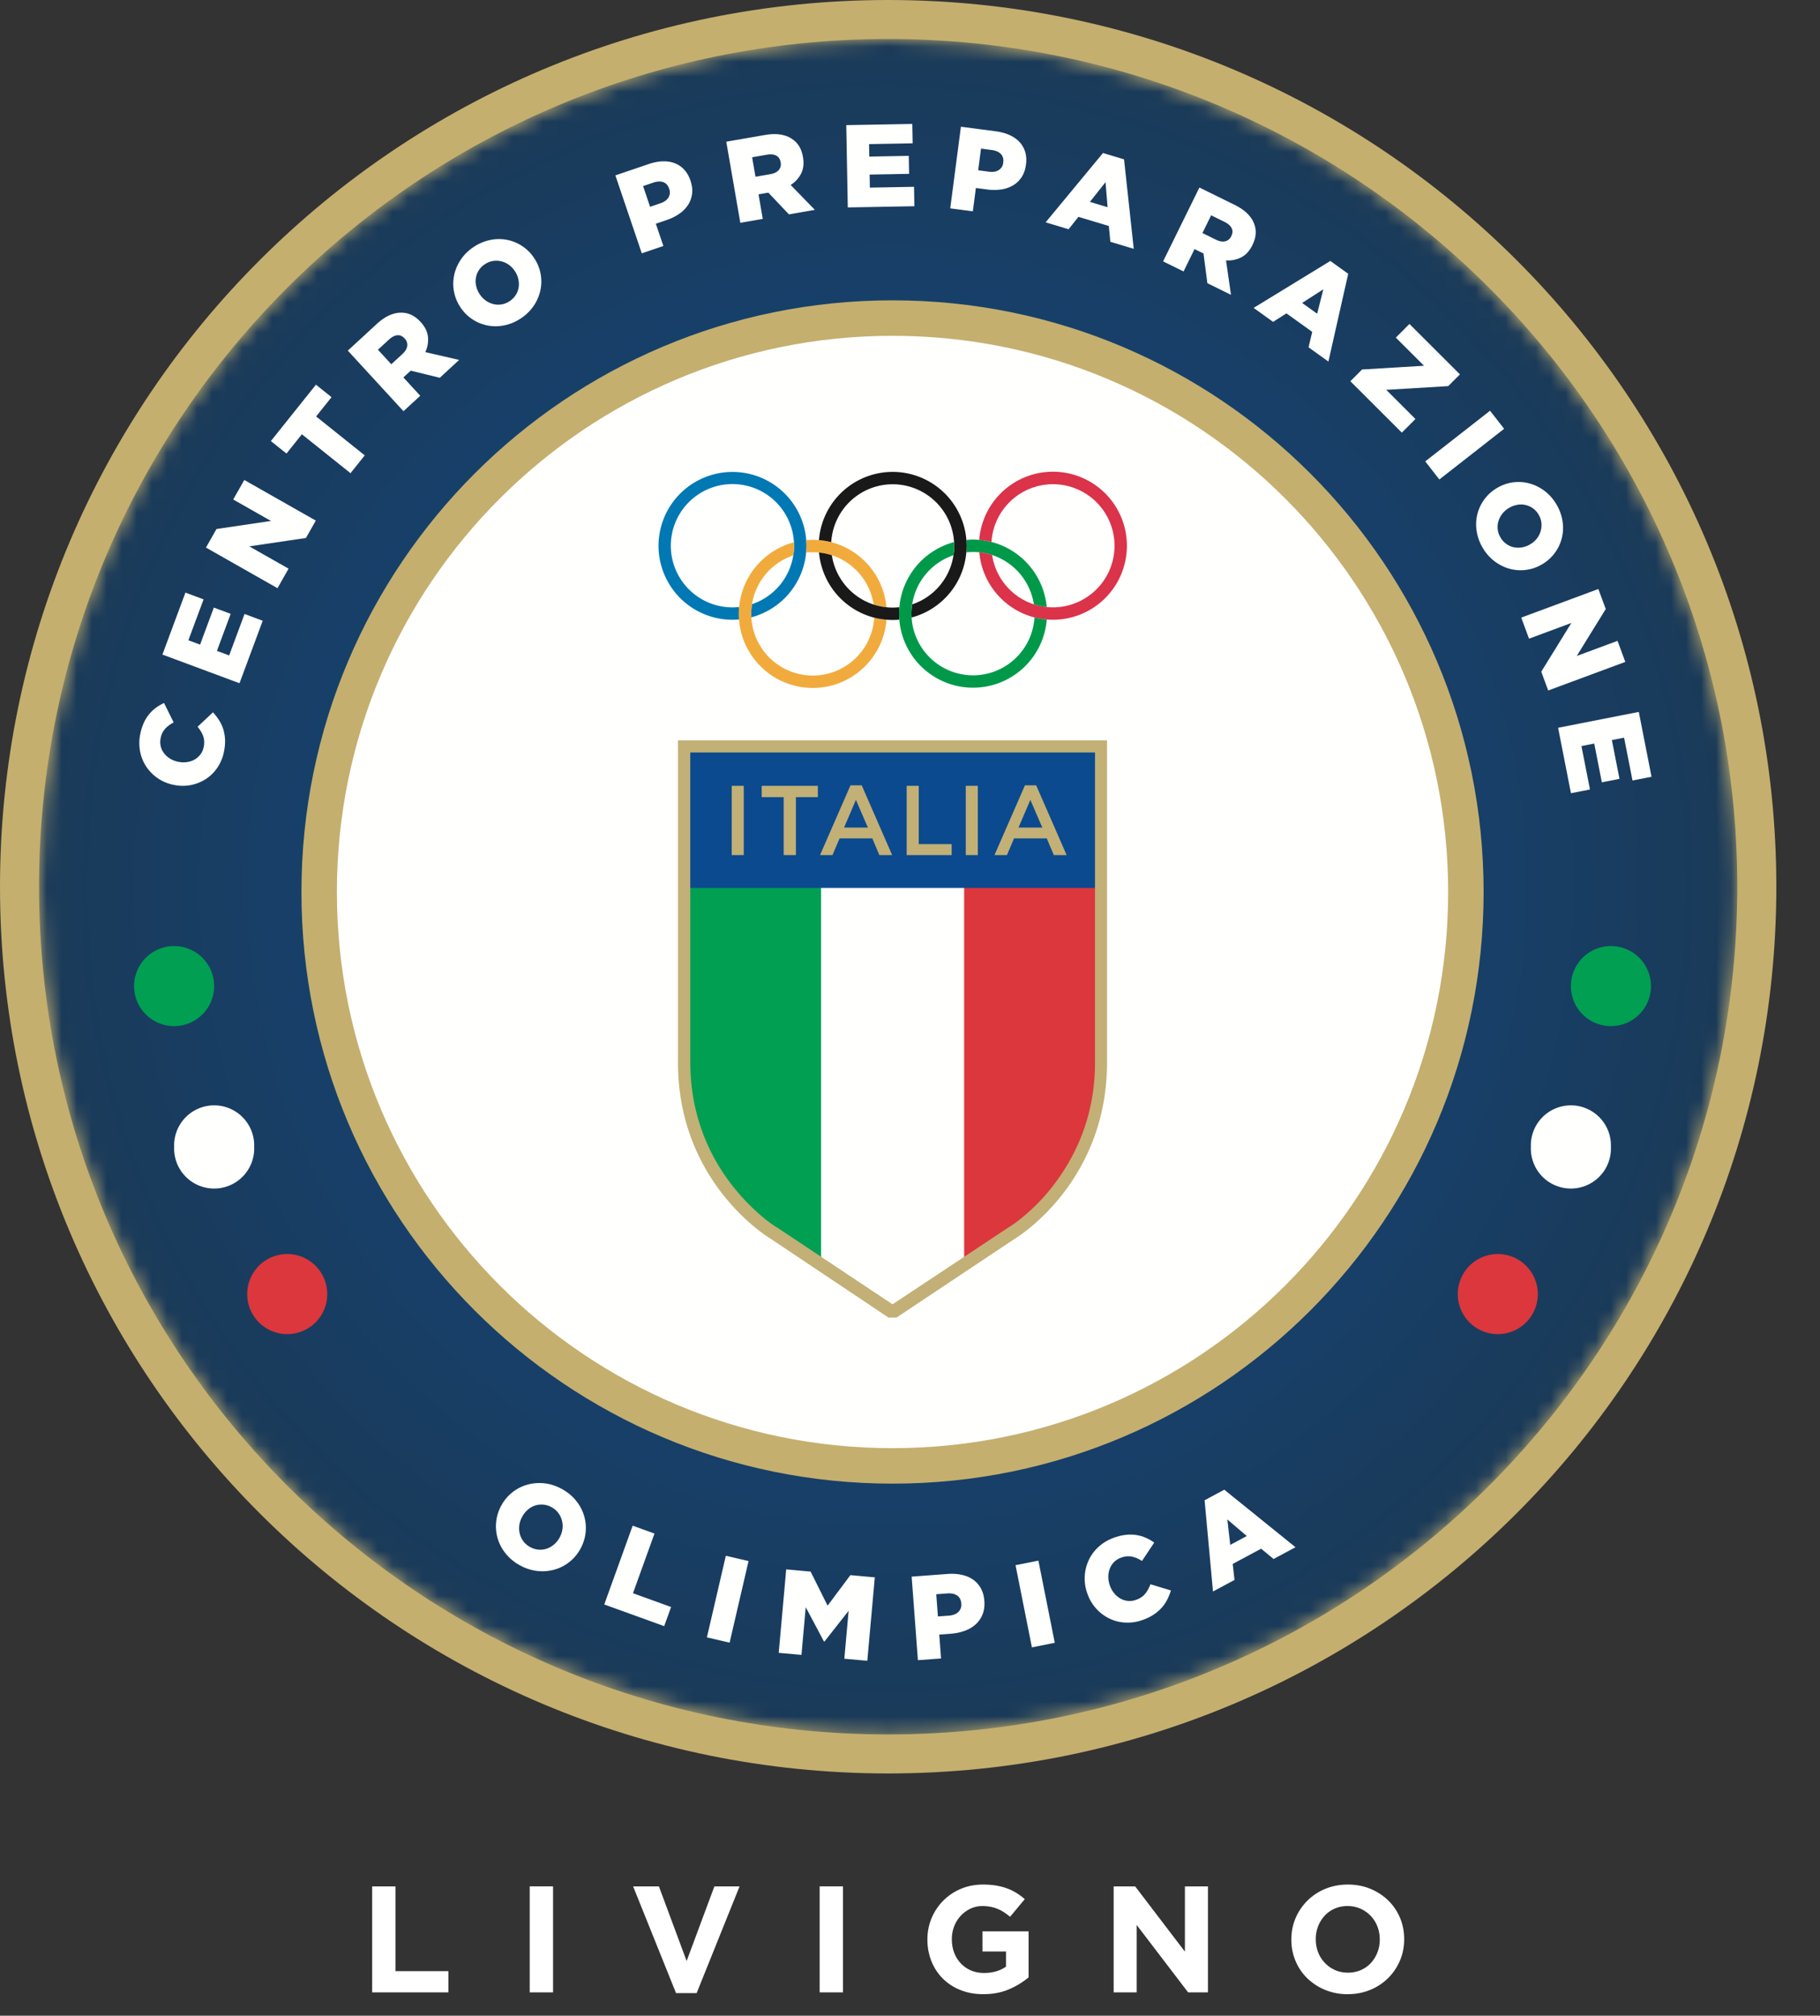 <svg width="121" height="134" xmlns="http://www.w3.org/2000/svg" xmlns:xlink="http://www.w3.org/1999/xlink">
    <rect width="100%" height="100%" fill="#333333" stroke="none"/>
    <defs>
        <path d="M0 56.356C0 87.48 25.274 112.71 56.451 112.71s56.452-25.231 56.452-56.355C112.903 25.23 87.628 0 56.45 0S0 25.231 0 56.356" id="a"/>
        <path id="d" d="M0 133.015h118.331V0H0z"/>
        <radialGradient cx="50.014%" cy="49.966%" fx="50.014%" fy="49.966%" r="50.085%" gradientTransform="matrix(.998 0 0 1 0 0)" id="b">
            <stop stop-color="#114C8F" offset="0%"/>
            <stop stop-color="#1A3A58" offset="100%"/>
        </radialGradient>
    </defs>
    <g fill="none" fill-rule="evenodd">
        <path d="M118.097 58.948c0 32.556-26.437 58.948-59.048 58.948C26.437 117.896 0 91.504 0 58.948S26.437 0 59.049 0c32.611 0 59.048 26.392 59.048 58.948" fill="#C4AF6F"/>
        <g transform="translate(2.597 2.593)">
            <mask id="c" fill="#fff">
                <use xlink:href="#a"/>
            </mask>
            <path d="M0 56.356C0 87.48 25.274 112.71 56.451 112.71s56.452-25.231 56.452-56.355C112.903 25.23 87.628 0 56.45 0S0 25.231 0 56.356" fill="url(#b)" mask="url(#c)"/>
        </g>
        <g transform="translate(2.665 .185)">
            <path d="M95.971 59.113c0 21.723-17.594 39.332-39.297 39.332-21.704 0-39.298-17.61-39.298-39.332 0-21.723 17.594-39.333 39.298-39.333 21.703 0 39.297 17.61 39.297 39.333" fill="#C4AF6F"/>
            <path d="M93.614 59.113c0 20.42-16.539 36.973-36.94 36.973-20.402 0-36.941-16.553-36.941-36.973 0-20.42 16.539-36.974 36.94-36.974 20.402 0 36.941 16.554 36.941 36.974" fill="#FFFFFE"/>
            <path d="M11.573 65.368a2.662 2.662 0 1 1-2.66-2.662c1.468 0 2.66 1.192 2.66 2.662" fill="#009F52"/>
            <path d="M14.233 76.062a2.662 2.662 0 1 1-5.32 0 2.662 2.662 0 1 1 5.32 0" fill="#FFFFFE"/>
            <path d="M19.092 85.843a2.662 2.662 0 0 1-2.66 2.663 2.662 2.662 0 0 1-2.661-2.663 2.662 2.662 0 0 1 2.66-2.663c1.47 0 2.66 1.192 2.66 2.663" fill="#DB373D"/>
            <path d="M101.773 65.368a2.662 2.662 0 1 0 2.66-2.662 2.662 2.662 0 0 0-2.66 2.662" fill="#009F52"/>
            <path d="M99.113 76.062a2.662 2.662 0 1 0 5.32 0 2.662 2.662 0 1 0-5.32 0" fill="#FFFFFE"/>
            <path d="M94.254 85.843a2.662 2.662 0 0 0 2.66 2.663 2.662 2.662 0 0 0 2.66-2.663 2.662 2.662 0 0 0-2.66-2.663 2.662 2.662 0 0 0-2.66 2.663" fill="#DB373D"/>
            <path d="M62.027 36.51a4.128 4.128 0 0 1 1.268.203 4.099 4.099 0 0 1 2.775 3.279c.274.088.559.152.854.18a4.924 4.924 0 0 0-4.897-4.485c-.15 0-.297.01-.443.023a4.36 4.36 0 0 1-.005.826c.15-.017.297-.025.448-.025" fill="#009949"/>
            <path d="M67.337 31.173a4.921 4.921 0 0 0-4.902 4.533c.282.023.554.068.818.137a4.094 4.094 0 0 1 8.18.252 4.098 4.098 0 0 1-5.363 3.896 4.093 4.093 0 0 1-2.776-3.279 4.153 4.153 0 0 0-.853-.182 4.924 4.924 0 0 0 3.668 4.332 5.143 5.143 0 0 0 1.228.153 4.92 4.92 0 0 0 4.919-4.92 4.92 4.92 0 0 0-4.919-4.922" fill="#DB334A"/>
            <path d="M50.937 35.723a4.918 4.918 0 0 0-9.821.372 4.92 4.92 0 0 0 5.352 4.902 5.582 5.582 0 0 1 .006-.83 3.68 3.68 0 0 1-.441.026 4.099 4.099 0 0 1 0-8.198 4.095 4.095 0 0 1 4.086 3.87c.003.076.011.15.011.23 0 .22-.023.433-.055.643a4.1 4.1 0 0 1-2.743 3.242 3.97 3.97 0 0 0-.056.643c0 .08.007.155.012.23a4.92 4.92 0 0 0 3.642-4.305c.014-.149.023-.3.023-.453 0-.127-.005-.25-.016-.372" fill="#0078B3"/>
            <path d="M51.371 36.525a4.06 4.06 0 0 1 1.268.202 4.094 4.094 0 0 1 2.776 3.277c.275.088.56.15.855.18a4.925 4.925 0 0 0-3.671-4.327 4.859 4.859 0 0 0-.818-.136 5.328 5.328 0 0 0-.41-.02c-.147 0-.29.01-.435.02a4.541 4.541 0 0 1-.006.827c.146-.015.293-.023.441-.023" fill="#F1AB3D"/>
            <path d="M55.455 40.875a4.094 4.094 0 0 1-4.084 3.85 4.095 4.095 0 0 1-4.083-3.871c-.005-.076-.012-.151-.012-.23 0-.219.022-.433.056-.644a4.095 4.095 0 0 1 2.743-3.242 4.13 4.13 0 0 0 .055-.643c0-.079-.007-.154-.011-.23a4.927 4.927 0 0 0-3.665 4.758c0 .127.007.25.014.374a4.923 4.923 0 0 0 4.903 4.552c2.586 0 4.704-2 4.902-4.538a5.059 5.059 0 0 1-.818-.136" fill="#F1AB3D"/>
            <path d="M56.682 40.206a4.15 4.15 0 0 1-1.267-.202 4.102 4.102 0 0 1-2.776-3.277 4.052 4.052 0 0 0-.853-.181 4.924 4.924 0 0 0 3.668 4.33 5.052 5.052 0 0 0 1.672.134 4.972 4.972 0 0 1 .003-.829 4.284 4.284 0 0 1-.447.025" fill="#1A1919"/>
            <path d="M61.584 35.71a4.92 4.92 0 0 0-4.901-4.525 4.919 4.919 0 0 0-4.902 4.536c.28.023.553.068.818.136a4.093 4.093 0 0 1 4.084-3.849 4.093 4.093 0 0 1 4.082 3.844c.007.084.013.169.013.256 0 .21-.02.415-.052.616a4.097 4.097 0 0 1-2.744 3.269 3.964 3.964 0 0 0-.051.618c0 .086.007.17.011.254a4.917 4.917 0 0 0 3.638-4.33 4.278 4.278 0 0 0 .004-.826" fill="#1A1919"/>
            <path d="M66.109 40.862a4.094 4.094 0 0 1-4.082 3.848 4.096 4.096 0 0 1-4.084-3.845c-.005-.084-.012-.17-.012-.254 0-.212.019-.416.05-.618a4.098 4.098 0 0 1 2.746-3.268c.031-.202.052-.408.052-.618 0-.087-.008-.171-.014-.255a4.922 4.922 0 0 0-3.64 5.158 4.919 4.919 0 0 0 4.902 4.522 4.919 4.919 0 0 0 4.9-4.534 5.105 5.105 0 0 1-.818-.136" fill="#009949"/>
            <path fill="#FFFFFE" d="M51.327 58.705v24.398l5.328 3.547 5.368-3.547V58.705z"/>
            <path d="M43.092 58.705v11.676c0 5.772 3.316 9.141 4.948 10.491.543.447.885.635.904.646l2.977 1.978v-24.79h-8.829Z" fill="#009F52"/>
            <path d="m61.435 83.496 3.012-1.989c0-.002.343-.188.886-.635a13.085 13.085 0 0 0 1.994-2.01c1.454-1.84 2.942-4.58 2.943-8.435V58.705h-8.835v24.791Z" fill="#DB373D"/>
            <mask id="e" fill="#fff">
                <use xlink:href="#d"/>
            </mask>
            <path fill="#0B4A8E" mask="url(#e)" d="M43.094 58.843h27.185v-9.169H43.094z"/>
            <path fill="#C2B076" mask="url(#e)" d="M61.543 56.659h.801v-4.603h-.801zM45.982 56.659h.801v-4.603h-.8zM49.436 52.805h-1.46v-.749h3.733v.75H50.25v3.853h-.814zM55.035 54.831l-.796-1.841-.787 1.841h1.583Zm-1.157-2.807h.749l2.023 4.635h-.854l-.466-1.111h-2.175l-.473 1.11h-.828l2.024-4.634ZM57.614 52.056h.802v3.873h2.188v.73h-2.99zM66.632 54.831l-.795-1.841-.789 1.841h1.584Zm-1.156-2.807h.749l2.023 4.635h-.853l-.467-1.111h-2.175l-.473 1.11h-.828l2.024-4.634Z"/>
            <path d="m56.691 86.512 7.678-5.092c0-.003.34-.187.878-.629a12.969 12.969 0 0 0 1.976-1.99c1.438-1.823 2.911-4.535 2.912-8.352v-20.61H43.227v20.565c0 5.715 3.283 9.05 4.899 10.387.537.442.876.629.895.64l7.633 5.08h.037Zm-.286.892-7.823-5.232c-.043-.026-6.164-3.64-6.173-11.712V49.032h28.527v21.42c-.01 8.073-6.102 11.694-6.128 11.709l-7.869 5.243h-.534Z" fill="#C2B076" mask="url(#e)"/>
            <path d="M12.225 49.789a2.88 2.88 0 0 1-.425 1.038c-.206.31-.458.563-.756.76a2.827 2.827 0 0 1-2.15.406l-.015-.003a2.841 2.841 0 0 1-1.816-1.205 2.748 2.748 0 0 1-.413-1.013 2.988 2.988 0 0 1 .014-1.173c.056-.276.134-.521.233-.735a2.533 2.533 0 0 1 .813-1.004 2.99 2.99 0 0 1 .532-.31l.639 1.293a1.97 1.97 0 0 0-.561.413 1.28 1.28 0 0 0-.304.632 1.218 1.218 0 0 0 .228 1.004c.105.138.237.256.398.355.16.1.338.168.532.208l.015.003c.199.04.393.046.582.018.189-.028.359-.085.51-.172.15-.087.277-.2.383-.341.105-.14.177-.306.215-.495a1.5 1.5 0 0 0 .03-.388 1.18 1.18 0 0 0-.07-.342 1.74 1.74 0 0 0-.152-.31 3.167 3.167 0 0 0-.214-.302l1.023-.958c.147.163.28.335.398.516.117.18.21.377.279.59.068.214.109.445.122.695.013.25-.01.523-.07.82M8.133 43.329l1.53-4.119 1.207.45-1.01 2.718.777.29.914-2.463 1.12.417-.914 2.462.813.302 1.023-2.755 1.208.45-1.543 4.154zM11.029 36.216l.699-1.233 3.625-.535-2.513-1.428.736-1.298 4.755 2.7-.656 1.158-3.764.557 2.61 1.48-.737 1.3zM17.405 28.684l-1.024 1.282-1.037-.83 2.996-3.748 1.037.83-1.025 1.282 3.232 2.588-.946 1.184zM24.086 23.353c.191-.176.3-.356.324-.537a.585.585 0 0 0-.165-.491l-.01-.011c-.149-.162-.313-.232-.492-.212-.18.02-.363.117-.551.29l-.73.672.888.966.736-.677Zm-3.628-.229 1.903-1.752c.31-.286.608-.489.893-.61.285-.12.558-.174.82-.16.448.012.855.215 1.218.61l.01.012c.286.31.447.637.485.977a1.93 1.93 0 0 1-.176 1.022l2.25.52-1.287 1.186-1.932-.474-.011.01-.477.44 1.12 1.22-1.115 1.026-3.7-4.027ZM31.205 19.843c.175-.114.313-.25.415-.41a1.32 1.32 0 0 0 .195-.505 1.481 1.481 0 0 0-.017-.544 1.562 1.562 0 0 0-.221-.527l-.009-.013a1.555 1.555 0 0 0-.392-.417 1.43 1.43 0 0 0-1.05-.264c-.187.027-.37.097-.544.211a1.342 1.342 0 0 0-.608.913c-.03.179-.025.36.017.544.042.184.117.36.225.525l.008.013c.108.166.239.305.392.417.154.111.319.19.496.237a1.337 1.337 0 0 0 1.093-.18m.735 1.153c-.354.23-.721.381-1.104.453a2.795 2.795 0 0 1-2.9-1.222l-.008-.014a2.78 2.78 0 0 1-.39-2.147c.083-.362.234-.702.454-1.023.22-.32.507-.596.86-.826a3.04 3.04 0 0 1 1.104-.453 2.795 2.795 0 0 1 2.9 1.222l.009.013a2.782 2.782 0 0 1 .39 2.148 2.943 2.943 0 0 1-.454 1.023c-.22.32-.508.596-.86.826M41.236 13.331c.256-.087.437-.216.54-.387a.646.646 0 0 0 .051-.569l-.005-.015c-.076-.223-.206-.368-.391-.436-.185-.067-.408-.056-.67.033l-.672.229.466 1.377.68-.232Zm-2.989-1.857 2.219-.754c.325-.11.635-.17.928-.18.294-.008.561.033.801.125s.45.234.628.427c.178.192.315.432.413.718l.004.015c.104.305.14.593.108.863-.033.27-.12.517-.264.742a2.12 2.12 0 0 1-.586.595c-.247.172-.53.313-.85.421l-.711.242.502 1.48-1.435.488-1.757-5.182ZM48.548 11.393c.256-.044.444-.136.562-.276a.585.585 0 0 0 .127-.502l-.002-.015c-.038-.216-.137-.364-.3-.444-.161-.08-.368-.099-.62-.056l-.976.17.224 1.294.985-.17ZM45.62 9.235l2.548-.442c.415-.072.775-.082 1.08-.029.305.053.564.156.775.31.372.253.604.644.695 1.173l.003.015c.072.416.031.778-.121 1.084a1.927 1.927 0 0 1-.7.764l1.61 1.657-1.724.3-1.368-1.446-.015.003-.639.11.283 1.634-1.493.259-.934-5.392ZM53.598 8.134l4.389-.08.024 1.289-2.897.053.015.829 2.624-.049.022 1.196-2.624.049.016.867 2.936-.054.024 1.29-4.428.081zM63.08 11.229c.269.035.488-.001.656-.109a.644.644 0 0 0 .297-.488l.002-.015c.03-.234-.023-.422-.16-.564-.135-.142-.34-.231-.614-.267l-.705-.092-.188 1.442.713.093ZM61.219 8.24l2.323.304c.341.045.646.128.913.25.268.122.489.277.664.465.175.189.3.41.375.66.074.252.092.528.053.827l-.002.016c-.042.32-.137.594-.285.822a1.75 1.75 0 0 1-.564.549 2.11 2.11 0 0 1-.788.275 3.374 3.374 0 0 1-.95.002l-.743-.097-.203 1.55-1.502-.197.71-5.426ZM70.972 13.589l-.137-1.665-1.038 1.312 1.175.353Zm-.307-3.602 1.4.42.645 5.949-1.556-.468-.101-1.05-2.02-.607-.654.824-1.526-.46 3.812-4.608ZM78.174 15.748c.233.115.439.152.617.108a.584.584 0 0 0 .398-.33l.007-.015c.096-.196.103-.374.02-.535-.084-.16-.24-.297-.47-.41l-.89-.438-.579 1.179.897.441Zm-1.098-3.468 2.32 1.143c.378.186.675.39.891.613.216.223.364.458.445.707.151.423.109.876-.129 1.357l-.006.014c-.187.38-.432.647-.736.806a1.926 1.926 0 0 1-1.015.205l.329 2.288-1.57-.773-.257-1.974-.014-.007-.582-.286-.73 1.487-1.36-.67 2.414-4.91ZM84.904 20.669l.41-1.62-1.407.905.997.715Zm.878-3.506 1.187.852-1.317 5.836-1.32-.948.245-1.026-1.714-1.23-.886.566-1.295-.929 5.1-3.121ZM87.89 24.378l4.119-.248-1.874-1.871.905-.908 3.356 3.352-.778.78-4.12.248 1.941 1.938-.905.907-3.422-3.417zM96.398 27.12l.937 1.2-4.307 3.37-.938-1.202zM97.09 35.539c.105.18.235.326.39.435.154.11.319.183.494.22.175.036.356.04.543.009a1.55 1.55 0 0 0 .537-.196l.014-.008c.17-.1.315-.224.434-.372a1.444 1.444 0 0 0 .313-1.036 1.34 1.34 0 0 0-.183-.556 1.339 1.339 0 0 0-.882-.65 1.38 1.38 0 0 0-.544-.01c-.186.033-.364.1-.535.2l-.013.007a1.548 1.548 0 0 0-.695.856 1.383 1.383 0 0 0-.057.546c.017.19.079.374.184.555m-1.186.68a3.04 3.04 0 0 1-.399-1.125 2.797 2.797 0 0 1 1.36-2.84l.013-.008a2.774 2.774 0 0 1 2.162-.286c.357.099.69.267.998.502.31.236.571.536.784.9.212.365.345.74.398 1.125a2.793 2.793 0 0 1-1.359 2.84l-.013.009a2.78 2.78 0 0 1-2.162.286c-.357-.1-.69-.267-1-.503a3.044 3.044 0 0 1-.782-.9M103.599 38.971l.492 1.33-1.927 3.12 2.71-1.004.517 1.4-5.127 1.9-.461-1.249 2-3.239-2.813 1.043-.518-1.4zM106.288 47.142l.846 4.311-1.264.249-.56-2.846-.812.16.507 2.577-1.173.23-.506-2.577-.851.168.567 2.884-1.265.248-.854-4.349zM32.57 102.654c.185.102.374.162.566.178.192.016.374-.006.547-.065.172-.059.332-.15.48-.274.148-.124.27-.274.369-.45l.007-.014c.098-.177.16-.36.188-.552a1.464 1.464 0 0 0-.264-1.07 1.357 1.357 0 0 0-.449-.39 1.367 1.367 0 0 0-1.59.162 1.638 1.638 0 0 0-.365.453l-.008.013c-.098.177-.16.36-.187.552-.027.191-.02.377.023.558.042.182.12.351.233.508.114.157.263.287.45.39m-.687 1.212a3.097 3.097 0 0 1-.932-.778 2.85 2.85 0 0 1-.284-3.193l.008-.013a2.826 2.826 0 0 1 1.744-1.374 2.994 2.994 0 0 1 1.135-.08c.393.046.778.173 1.153.382.375.208.686.468.932.777a2.846 2.846 0 0 1 .284 3.193l-.008.014c-.193.348-.44.64-.744.874a2.81 2.81 0 0 1-1 .5 2.99 2.99 0 0 1-1.135.08 3.091 3.091 0 0 1-1.153-.382M39.398 101.238l1.45.525-1.43 3.966 2.534.916-.459 1.272-3.985-1.44zM45.591 103.239l1.51.351-1.259 5.425-1.51-.35zM49.605 104.144l1.622.146 1.13 2.267 1.515-2.03 1.623.147-.498 5.547-1.528-.138.286-3.185-1.608 2.044-.032-.003-1.212-2.281-.284 3.17-1.512-.136zM60.42 107.219c.274-.021.484-.102.63-.244a.66.66 0 0 0 .195-.548l-.001-.016c-.019-.24-.11-.416-.275-.53-.166-.112-.388-.159-.668-.138l-.721.054.11 1.476.73-.054Zm-2.475-2.592 2.379-.178c.349-.026.669-.006.96.06.293.066.545.174.758.326.214.151.384.345.51.58.127.235.201.506.224.813l.002.016c.024.328-.014.62-.114.878s-.25.479-.448.664c-.2.185-.442.331-.73.438a3.45 3.45 0 0 1-.945.198l-.76.057.118 1.587-1.538.115-.416-5.554ZM64.852 103.866l1.52-.303 1.088 5.462-1.52.303zM73.25 107.525a2.933 2.933 0 0 1-1.13.154 2.73 2.73 0 0 1-1.055-.279 2.888 2.888 0 0 1-1.453-1.69l-.005-.013a2.894 2.894 0 0 1 .135-2.216c.162-.332.39-.626.681-.88.292-.256.638-.45 1.04-.586.272-.092.527-.148.765-.17a2.551 2.551 0 0 1 1.298.205c.194.086.376.19.546.312l-.814 1.223a2.004 2.004 0 0 0-.65-.285 1.302 1.302 0 0 0-.71.055 1.232 1.232 0 0 0-.767.711c-.07.163-.105.341-.11.533a1.65 1.65 0 0 0 .088.575l.004.015c.066.196.16.37.281.522.121.152.258.273.411.361a1.23 1.23 0 0 0 1.04.103 1.5 1.5 0 0 0 .359-.172c.103-.067.191-.146.264-.235.074-.09.139-.187.196-.293.056-.105.109-.22.157-.342l1.364.413a4.155 4.155 0 0 1-.251.614 2.475 2.475 0 0 1-.378.547 2.8 2.8 0 0 1-.55.462 3.317 3.317 0 0 1-.756.356M80.226 101.927l-1.293-1.103.193 1.693 1.1-.59Zm-2.805-2.377 1.31-.703 4.735 3.825-1.458.782-.826-.685-1.892 1.014.119 1.065-1.43.766-.558-6.064Z" fill="#FFFFFE" mask="url(#e)"/>
        </g>
        <g fill="#fff">
            <path d="M24.742 125.403v7.045h5.071v-1.41h-3.519v-5.635zM35.217 132.447h1.552v-7.045h-1.552zM47.495 125.403l-1.845 4.961-1.844-4.961h-1.714l2.853 7.095h1.37l2.854-7.095zM54.492 132.447h1.552v-7.045h-1.552z"/>
            <path d="M65.37 132.568c-.552 0-1.054-.09-1.508-.271a3.477 3.477 0 0 1-1.17-.755 3.41 3.41 0 0 1-.76-1.148 3.787 3.787 0 0 1-.273-1.449v-.02a3.612 3.612 0 0 1 2.218-3.356c.45-.192.945-.287 1.482-.287.316 0 .603.022.862.065.259.044.5.106.72.186.223.081.43.182.626.302.195.121.383.259.565.413l-.978 1.177a3.989 3.989 0 0 0-.404-.301 2.496 2.496 0 0 0-.887-.362 2.852 2.852 0 0 0-.554-.051c-.282 0-.546.059-.792.176a2.138 2.138 0 0 0-1.078 1.167 2.307 2.307 0 0 0-.156.85v.02c0 .323.052.62.156.892.104.271.252.508.443.71.192.2.417.357.676.467.258.11.546.166.862.166.578 0 1.065-.14 1.462-.423v-1.006h-1.563v-1.338h3.065v3.06a5.168 5.168 0 0 1-1.296.789c-.5.218-1.074.327-1.719.327M74.039 125.403h1.431l3.307 4.337v-4.337h1.532v7.045h-1.32l-3.418-4.479v4.479H74.04zM89.614 131.14c.31 0 .595-.058.857-.172a1.96 1.96 0 0 0 .67-.473c.185-.201.33-.434.434-.7.104-.265.156-.548.156-.85v-.02c0-.302-.052-.587-.156-.855a2.12 2.12 0 0 0-1.124-1.183 2.072 2.072 0 0 0-.857-.176 2.11 2.11 0 0 0-.862.171c-.259.114-.48.272-.665.473a2.22 2.22 0 0 0-.434.7 2.301 2.301 0 0 0-.156.85v.02c0 .302.052.587.156.855a2.124 2.124 0 0 0 1.12 1.183c.258.117.545.176.861.176m-.02 1.43a3.854 3.854 0 0 1-1.502-.288 3.73 3.73 0 0 1-1.185-.775 3.472 3.472 0 0 1-.776-1.147 3.604 3.604 0 0 1-.277-1.414v-.02c0-.503.094-.974.282-1.414a3.628 3.628 0 0 1 1.971-1.942c.46-.192.963-.287 1.507-.287.545 0 1.045.095 1.503.287.456.19.851.45 1.184.775.333.325.591.708.776 1.147.185.44.277.91.277 1.414v.02c0 .503-.094.975-.282 1.414-.188.44-.448.825-.781 1.157a3.64 3.64 0 0 1-1.19.785c-.46.192-.963.287-1.507.287"/>
        </g>
    </g>
</svg>
